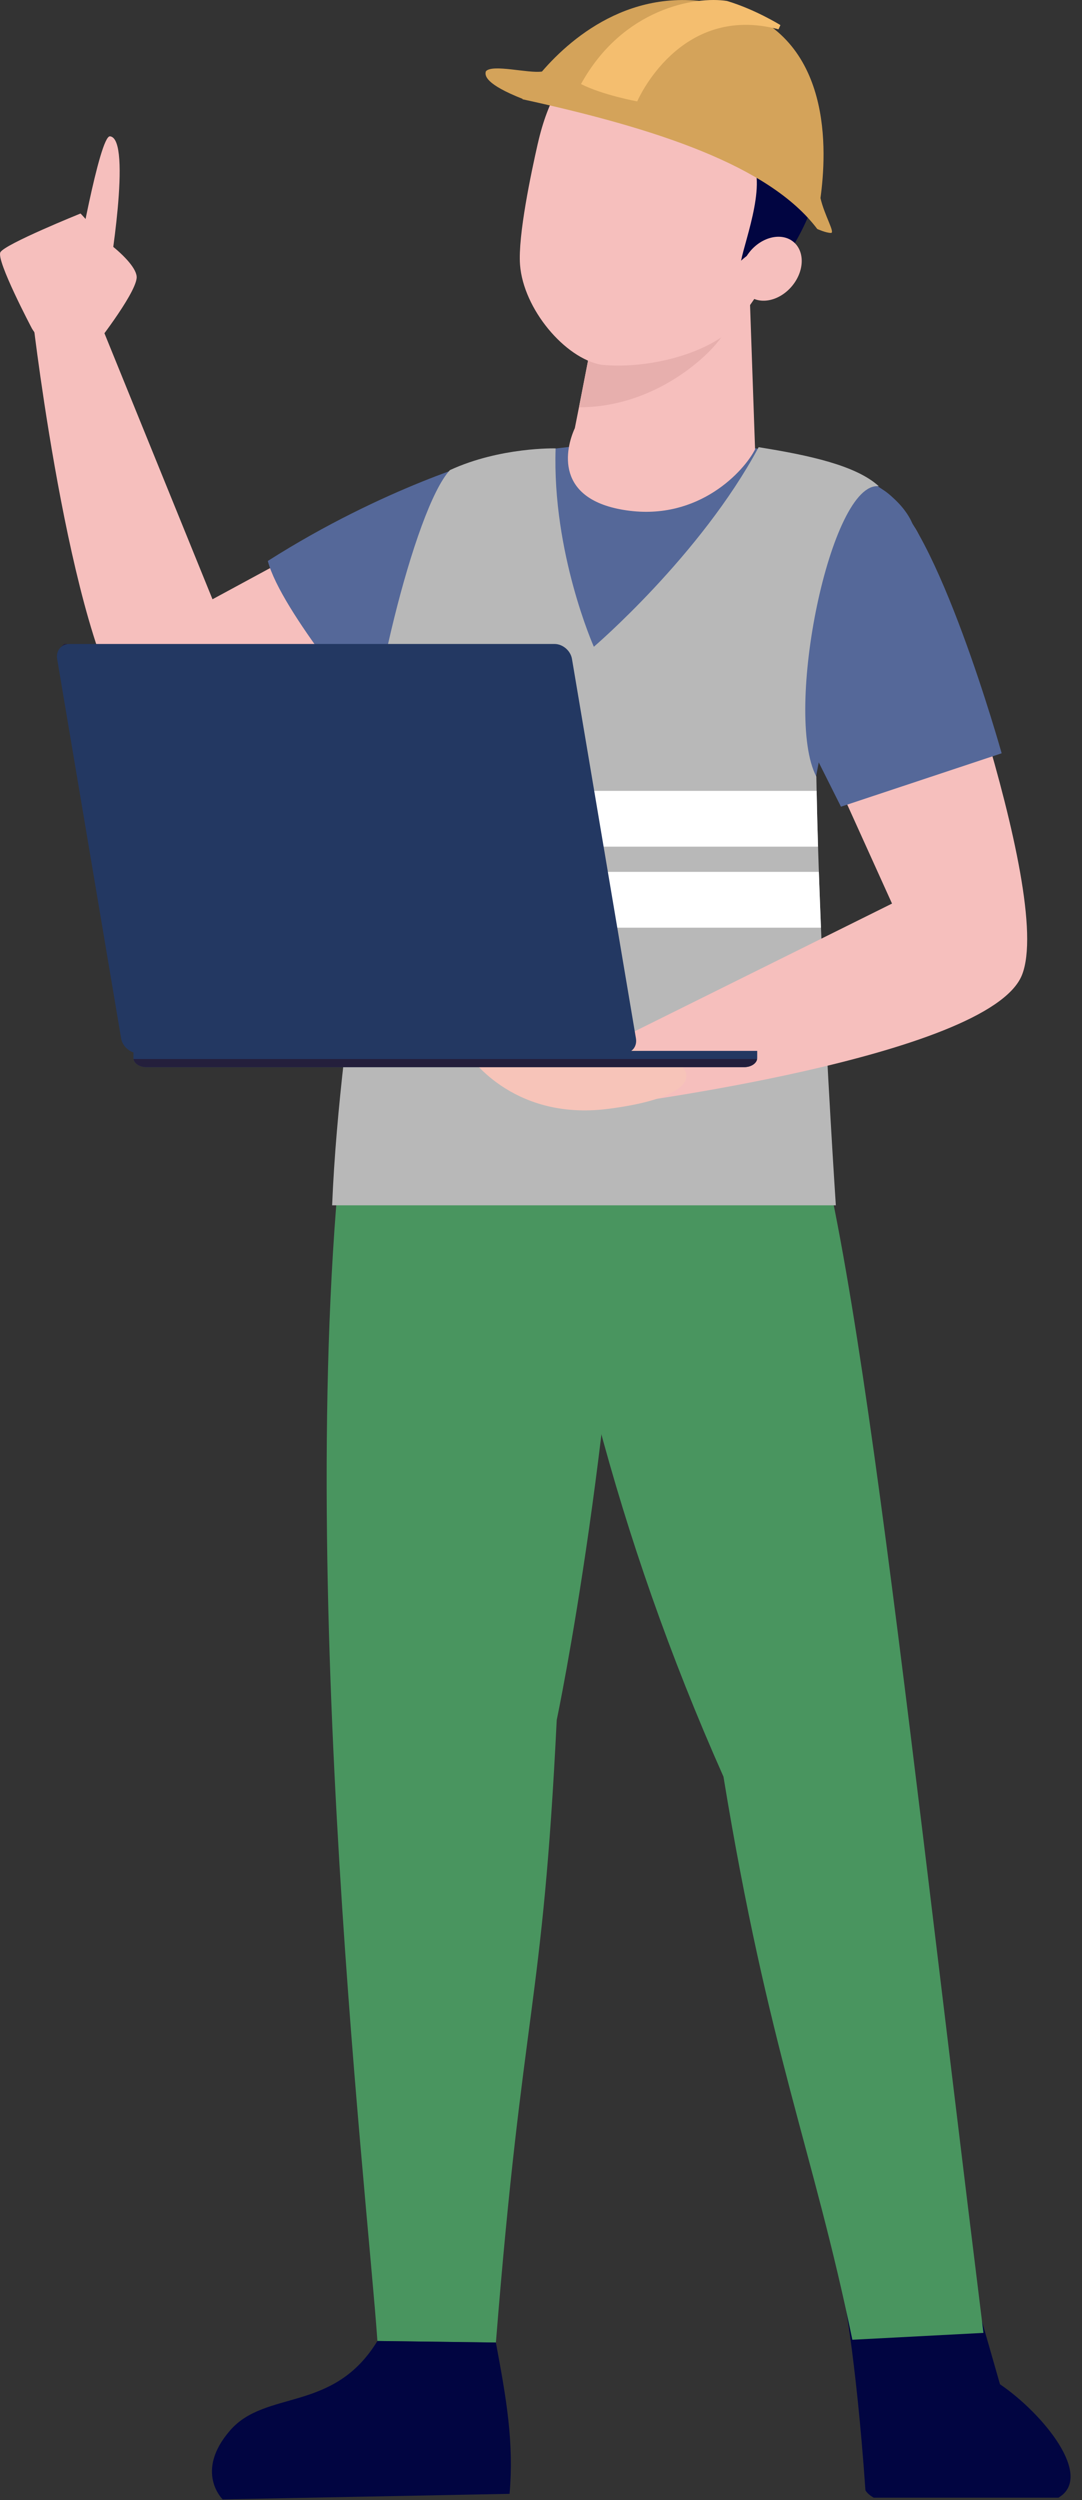 <?xml version="1.0" encoding="UTF-8"?>
<svg xmlns="http://www.w3.org/2000/svg" width="113" height="261" viewBox="0 0 113 261" fill="none">
  <rect x="0" y="0" width="113" height="261" fill="#333333" stroke="none"/>
  <path d="M46.492 49.406L22.193 62.56L9.832 32.145L3.476 33.735C3.476 33.735 7.595 69.07 14.208 75.539C20.822 82.007 54.559 67.758 54.559 67.758C62.827 62.494 55.295 45.809 46.495 49.41L46.492 49.406Z" fill="#F6BFBD"></path>
  <path d="M9.678 36.406C9.678 36.406 14.092 30.839 14.271 29.029C14.451 27.219 8.721 23.174 8.186 23.844C7.652 24.517 6.443 26.208 10.288 28.537C6.752 30.3 2.139 34.508 9.681 36.406H9.678Z" fill="#F6BFBD"></path>
  <path d="M9.932 36.789C9.932 36.789 12.106 31.253 11.842 28.698C11.49 25.295 8.409 22.289 8.409 22.289C8.409 22.289 0.503 25.48 0.04 26.334C-0.422 27.189 3.341 34.306 3.341 34.306C3.341 34.306 6.251 39.238 9.935 36.789H9.932Z" fill="#F6BFBD"></path>
  <path d="M11.326 29.107C11.326 29.107 13.852 14.463 11.487 14.231C10.395 14.125 7.934 28.096 7.934 28.096L11.326 29.107Z" fill="#F6BFBD"></path>
  <path d="M50.925 47.866C50.925 47.866 40.184 50.796 27.97 58.561C29.326 63.796 39.048 75.217 39.048 75.217C39.048 75.217 57.708 69.477 60.254 63.231C62.799 56.984 60.084 45.333 50.922 47.866H50.925Z" fill="#556899"></path>
  <path d="M110.534 260.744H91.248C90.851 260.518 90.556 260.262 90.383 259.974C89.388 245.699 87.96 238.826 87.96 238.826L101.394 238.281L104.434 248.902C108.933 251.964 114.297 258.53 110.534 260.747V260.744Z" fill="#010541"></path>
  <path d="M81.815 108.7C88.535 118.986 93.444 168.696 102.706 243.539L89.017 244.256C84.905 224.32 80.267 214.213 75.557 185.475C64.278 160.11 58.426 136.082 55.428 111.343C52.508 92.694 75.516 82.9 81.815 108.697V108.7Z" fill="#49955F"></path>
  <path d="M65.627 112.245C64.662 148.644 58.142 179.561 58.142 179.561C56.648 210.042 54.625 209.022 51.79 244.55L39.416 244.387C38.375 229.164 30.122 158.207 36.531 112.662C39.63 92.143 67.606 85.355 65.627 112.248V112.245Z" fill="#49955F"></path>
  <path d="M51.787 244.546C52.891 250.429 53.684 255.016 53.218 260.342L23.254 260.921C23.254 260.921 20.287 258.047 24.018 253.735C27.747 249.424 34.829 251.919 39.416 244.383L51.79 244.546H51.787Z" fill="#010541"></path>
  <path d="M37.453 110.521C37.453 116.814 82.368 114.992 82.368 108.698C84.942 53.763 98.282 59.38 94.871 53.854C88.988 44.32 59.263 44.861 48.559 48.957C44.309 50.585 38.601 57.214 36.776 67.784C35.839 73.217 39.86 79.545 40.495 83.938C41.965 94.104 37.752 109.062 37.453 110.521Z" fill="#556899"></path>
  <path d="M65.451 53.281C73.034 54.38 77.75 49.114 78.857 46.91L78.326 31.639L69.633 30.797C67.112 31.003 64.589 31.605 62.422 32.459L60.465 42.517L60.033 44.696C59.049 46.841 57.863 52.185 65.445 53.281H65.451Z" fill="#F6BFBD"></path>
  <path d="M75.402 35.1C74.04 37.189 68.33 42.536 60.47 42.518L62.163 33.816L75.402 35.1Z" fill="#E7AFAD"></path>
  <path d="M56.166 14.981C55.483 17.99 54.08 24.593 54.31 27.637C54.659 32.268 59.007 37.406 62.798 38.079C67.188 38.524 73.102 37.224 76.315 34.478C78.102 32.393 81.563 27.449 83.155 23.119C86.477 14.089 80.065 6.17 71.932 4.341C63.799 2.513 58.296 5.6 56.169 14.981H56.166Z" fill="#F6BFBD"></path>
  <path d="M80.427 29.084C82.123 26.113 79.87 24.91 77.397 27.215C77.819 24.973 80.389 18.404 78.114 16.224C75.544 13.698 64.239 14.797 58.164 8.494C58.164 8.494 62.691 -1.385 77.551 4.448C94.333 13.306 80.427 29.081 80.427 29.081V29.084Z" fill="#010541"></path>
  <path d="M78.322 26.261C77.038 27.817 76.981 29.878 78.199 30.87C79.416 31.86 81.446 31.402 82.729 29.846C84.013 28.29 84.07 26.23 82.849 25.237C81.631 24.248 79.602 24.705 78.318 26.261H78.322Z" fill="#F6BFBD"></path>
  <path d="M91.788 50.763C86.738 50.162 81.789 74.425 85.257 81.076C85.266 81.567 85.272 82.065 85.285 82.563C85.323 84.457 85.37 86.411 85.433 88.387C85.461 89.26 85.489 90.14 85.518 91.02C85.584 92.961 85.662 94.912 85.738 96.847C86.358 111.839 87.292 125.829 87.292 125.829H34.687C35.106 115.546 36.616 104.994 37.645 96.847C37.912 94.724 38.148 92.764 38.318 91.02C38.412 90.078 38.491 89.198 38.544 88.387C38.673 86.446 38.677 84.899 38.5 83.844C38.441 83.48 38.4 83.048 38.384 82.563C38.12 74.907 43.246 53.096 46.99 49.076C52.244 46.652 58.026 46.809 58.026 46.809C57.658 57.724 62.019 67.518 62.019 67.518C62.019 67.518 73.156 58.003 79.231 46.684C84.567 47.535 89.432 48.603 91.788 50.767V50.763Z" fill="#B8B8B8"></path>
  <path d="M38.547 88.386C38.676 86.445 38.68 84.898 38.503 83.843C38.444 83.48 38.403 83.048 38.387 82.562H85.285C85.323 84.457 85.37 86.411 85.433 88.386H38.551H38.547Z" fill="white"></path>
  <path d="M85.738 96.847H37.648C37.916 94.724 38.152 92.764 38.321 91.019H85.518C85.584 92.961 85.663 94.912 85.738 96.847Z" fill="white"></path>
  <path d="M85.687 20.676C86.335 15.96 87.072 3.849 76.296 0.734C66.719 -2.034 59.847 3.696 56.6 7.469C55.194 7.685 51.412 6.661 50.745 7.441C50.588 7.904 50.736 8.806 54.584 10.324C54.571 10.35 54.565 10.362 54.565 10.362C68.474 13.399 80.338 17.266 85.354 23.907C85.354 23.907 86.253 24.317 86.782 24.317C87.241 24.317 86.093 22.464 85.687 20.679V20.676Z" fill="#D4A35A"></path>
  <path d="M66.546 10.59C66.546 10.59 70.925 0.314 81.305 3.06L81.506 2.621C81.506 2.621 78.888 0.99 75.924 0.101C72.646 -0.416 65.051 0.846 60.678 8.774C62.921 9.92 66.549 10.587 66.549 10.587L66.546 10.59Z" fill="#F4BE6F"></path>
  <path d="M85.807 78.081L93.159 94.328L63.302 109.144L63.855 115.394C63.855 115.394 103.265 110.4 106.726 101.796C110.184 93.192 96.161 56.294 96.161 56.294C92.219 46.882 86.952 70.225 85.807 78.078V78.081Z" fill="#F6BFBD"></path>
  <path d="M63.402 109.543L48.788 109.91C48.788 109.91 53.275 117.055 63.484 115.762C76.931 114.055 71.617 108.98 63.399 109.543H63.402Z" fill="#F7C4B9"></path>
  <path d="M13.937 109.707V110.446C13.937 110.484 13.937 110.521 13.947 110.556C14.025 111.035 14.601 111.404 15.3 111.404H77.721C78.419 111.404 78.995 111.031 79.071 110.556C79.077 110.518 79.08 110.484 79.08 110.446V109.707H13.937Z" fill="#233862"></path>
  <path d="M77.721 111.403C78.419 111.403 78.995 111.031 79.07 110.555H13.947C14.025 111.034 14.601 111.403 15.299 111.403" fill="#241F3C"></path>
  <path d="M6.695 67.226L6.333 67.58L6.532 67.852L6.994 67.207L6.695 67.226Z" fill="#241F3C"></path>
  <path d="M14.475 109.96H65.117C65.979 109.96 66.561 109.265 66.416 108.404L59.734 68.783C59.589 67.925 58.771 67.227 57.909 67.227H7.267C6.405 67.227 5.823 67.922 5.968 68.783L12.65 108.404C12.795 109.262 13.613 109.96 14.475 109.96Z" fill="#233862"></path>
  <path d="M87.827 84.215L104.609 78.638C104.609 78.638 97.857 54.492 92.207 51.133C89.451 52.78 88.113 56.562 86.606 63.36C85.307 69.231 83.989 73.128 85.03 78.638L87.827 84.215Z" fill="#556899"></path>
</svg>
